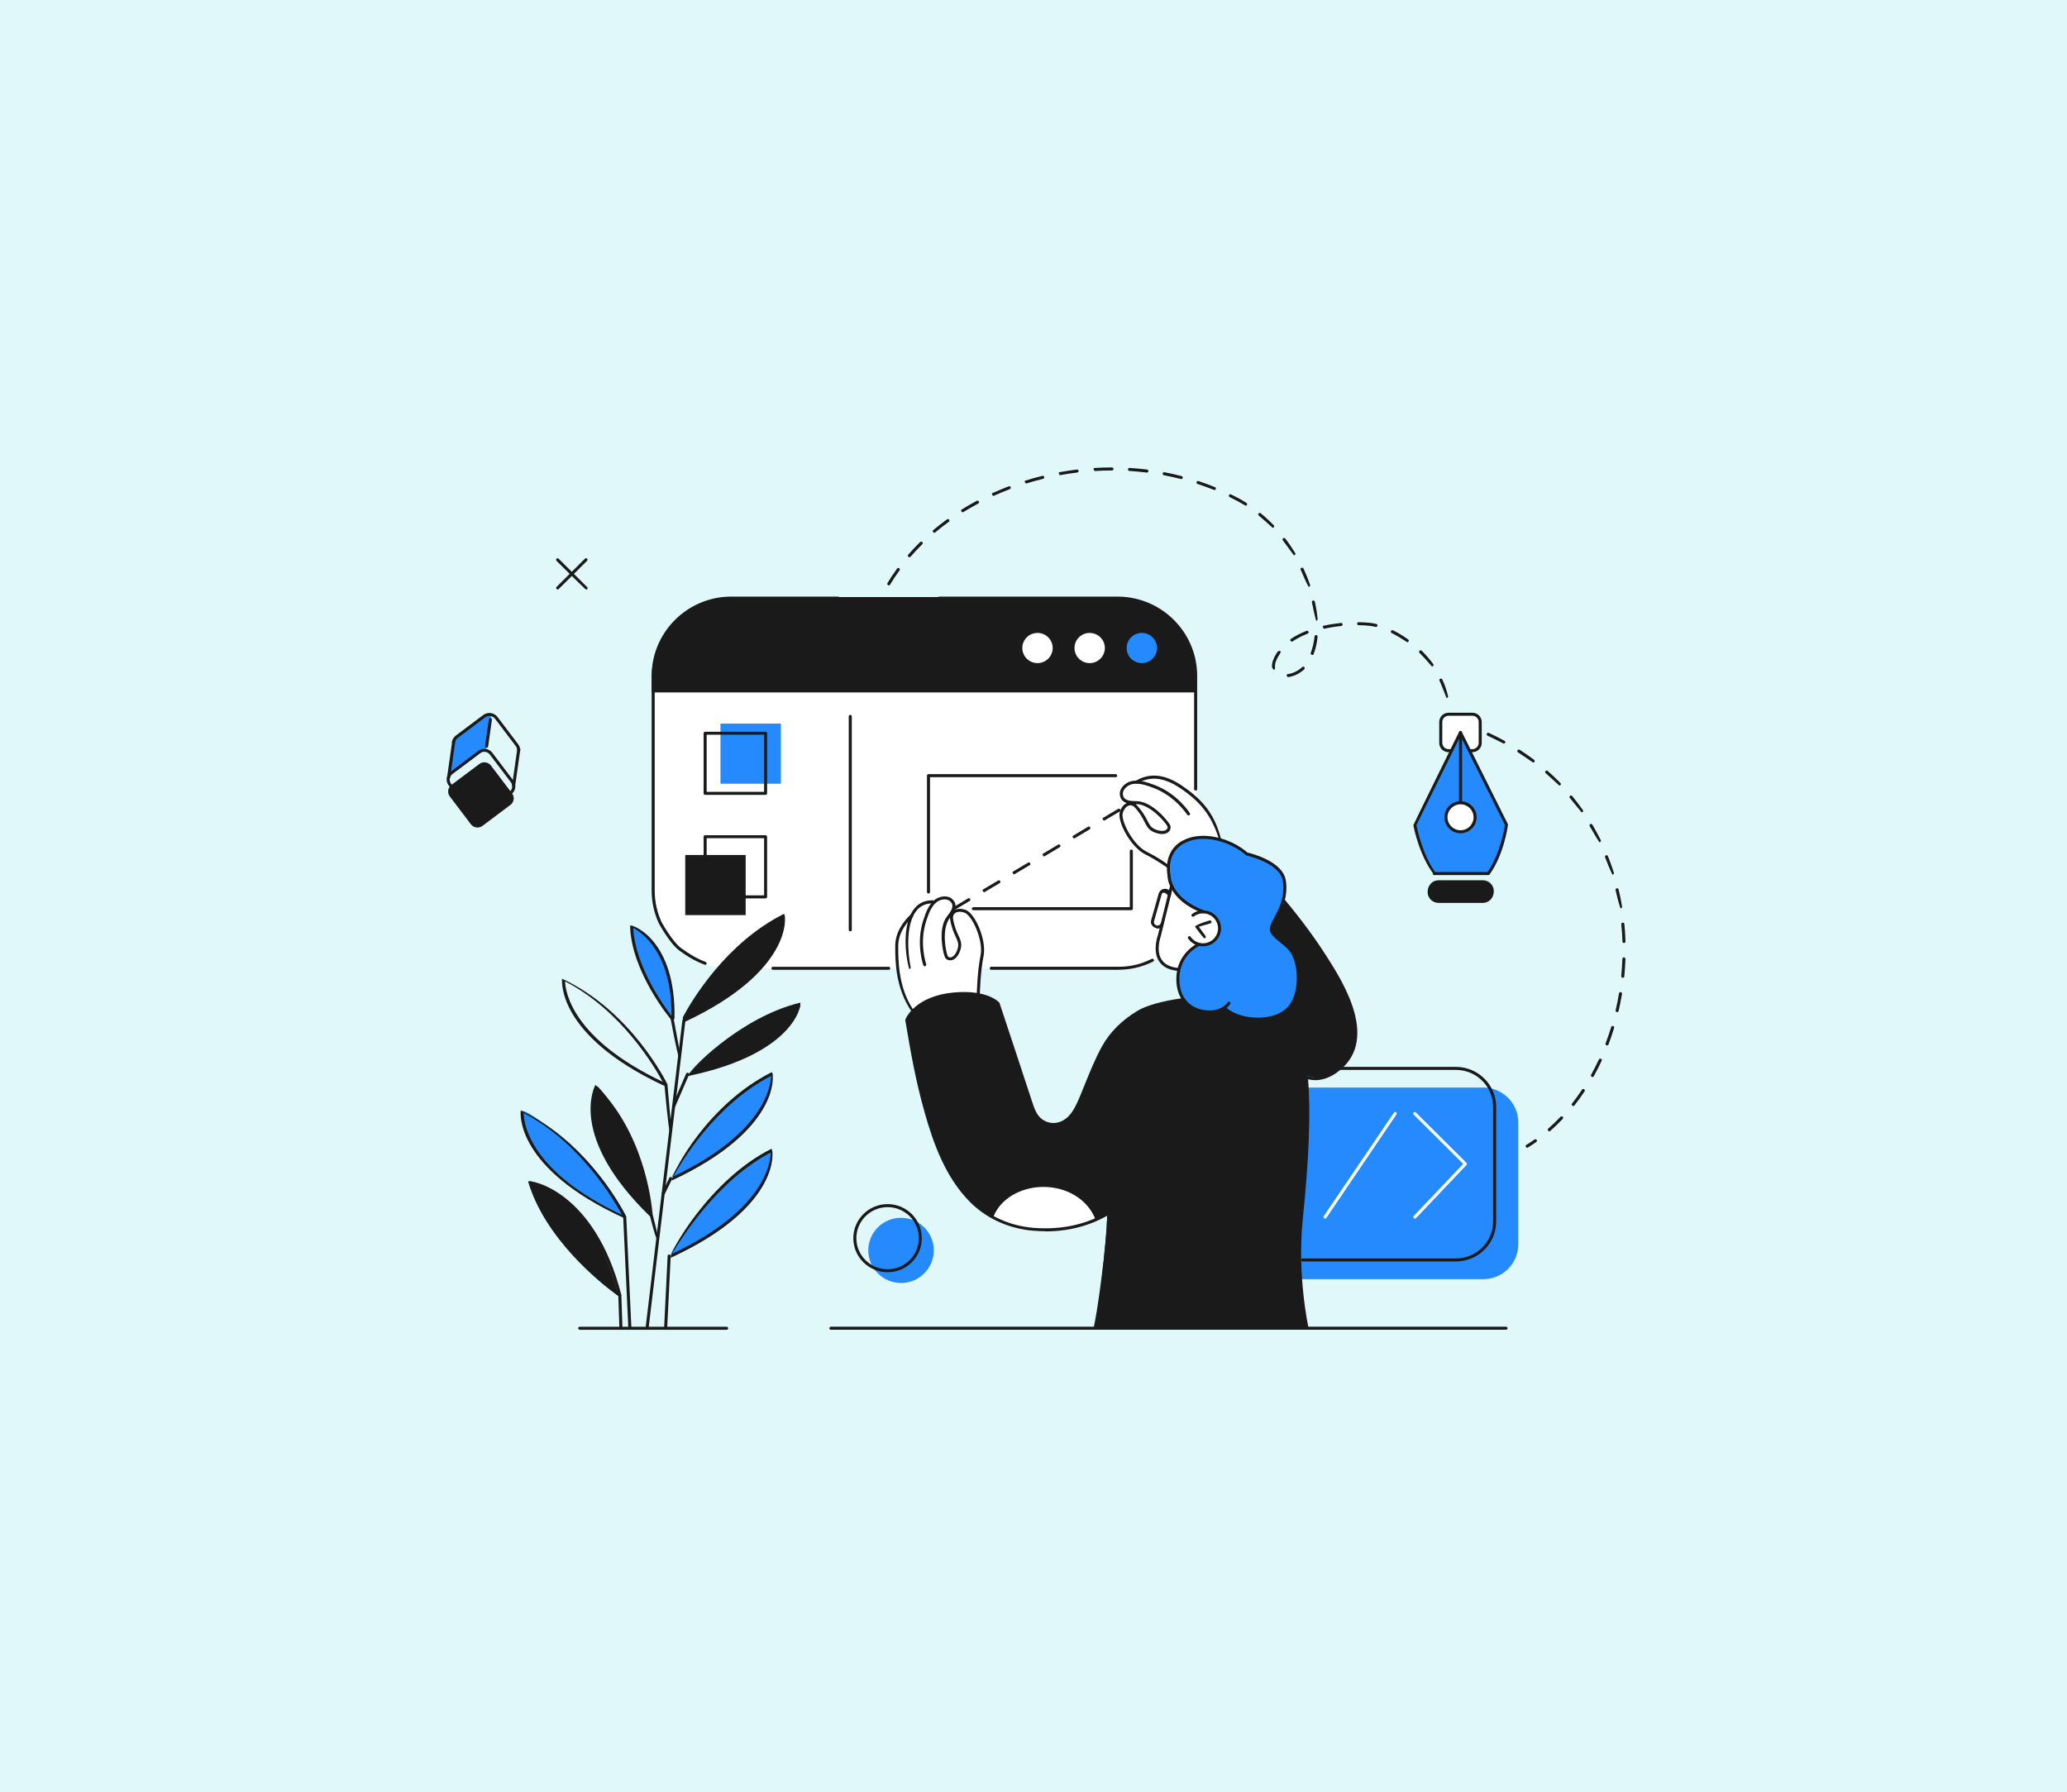 <svg width="398" height="345" viewBox="0 0 398 345" fill="none" xmlns="http://www.w3.org/2000/svg">
<rect width="398" height="345" fill="#E0F8FA"/>
<g clip-path="url(#clip0_268_13644)">
<path d="M285.65 152.922H276.789V161.735H285.65V152.922Z" fill="white"/>
<path d="M279.011 137.514H283.411C284.291 137.514 285.003 138.223 285.003 139.098V142.921C285.003 143.796 284.291 144.515 283.4 144.515H279.001C278.121 144.515 277.398 143.806 277.398 142.921V139.098C277.398 138.223 278.111 137.504 279.001 137.504L279.011 137.514Z" fill="white"/>
<path d="M228.366 152.151C228.366 152.151 234.619 156.089 234.839 162.891L228.649 163.829L229.633 159.443C229.633 159.443 229.864 153.859 228.355 152.141L228.366 152.151Z" fill="white"/>
<path d="M140.611 114.938H215.325C223.61 114.938 230.335 121.625 230.335 129.866V171.472C230.335 179.712 223.61 186.4 215.325 186.4H140.611C132.326 186.4 125.602 179.712 125.602 171.472V129.866C125.602 121.625 132.326 114.938 140.611 114.938Z" fill="white"/>
<path d="M247.953 209.371H285.597C289.316 209.371 292.343 212.371 292.343 216.08V239.55C292.343 243.248 289.316 246.259 285.597 246.259H247.953C244.234 246.259 241.207 243.259 241.207 239.55V216.08C241.207 212.382 244.224 209.371 247.953 209.371Z" fill="#268AFF"/>
<path d="M260.218 194.09C259.212 191.465 257.264 187.287 254.97 183.902C252.676 180.516 248.036 174.109 247.345 173.609L245.596 176.714L243.763 180.881L245.376 194.59L227.454 192.465C227.454 192.465 218.917 193.006 214.434 198.746C209.941 204.486 210.496 206.632 208.171 210.987C205.845 215.341 205.343 216.945 202.179 216.227C199.016 215.508 198.796 213.299 198.073 211.039C197.351 208.778 192.543 194.288 192.208 193.204C192.208 193.204 188.762 190.465 182.833 191.465C176.905 192.454 174.559 196.132 174.559 196.132C174.559 196.132 177.23 212.174 179.44 217.768C181.65 223.373 185.714 236.467 200.577 236.717C200.577 236.717 208.747 236.915 213.157 233.728C213.481 233.926 211.784 251.718 210.842 255.698H251.692C251.692 255.698 249.304 244.322 250.56 234.874C251.817 225.425 251.974 212.674 251.817 210.81C251.744 209.955 251.681 208.57 251.545 207.059C252.812 207.58 255.944 208.174 258.636 205.018C261.852 201.236 261.234 196.705 260.228 194.079L260.218 194.09Z" fill="#1A1A1A"/>
<path d="M188.239 191.264C188.239 191.264 188.868 185.285 188.952 184.816C189.035 184.347 189.454 181.587 188.596 179.587C187.737 177.586 187.559 175.722 185.987 175.503C184.416 175.284 183.819 175.368 183.411 175.93C182.992 176.493 183.243 178.003 183.673 178.889C184.102 179.774 185.694 182.774 184.113 183.889C182.531 185.004 182.018 184.087 181.84 182.66C181.662 181.233 181.463 178.555 182.091 177.493C182.719 176.43 183.715 175.409 183.683 174.493C183.652 173.586 182.814 172.669 181.662 172.836C180.509 173.003 179.797 173.597 179.797 173.597C179.797 173.597 176.163 173.597 175.346 176.784C175.346 176.784 173.062 178.555 172.716 181.462C172.36 184.368 172.947 187.618 173.272 188.868C173.586 190.119 174.947 193.556 175.723 194.442C175.723 194.442 178.498 192.192 180.708 191.806C182.929 191.421 188.25 191.244 188.25 191.244L188.239 191.264Z" fill="white"/>
<path d="M225.443 170.578C225.443 170.578 223.275 179.516 223.055 180.693C222.846 181.881 221.997 185.808 226.794 186.621C226.794 186.621 227.329 184.756 228.533 183.621C229.738 182.485 230.701 181.745 230.701 181.745C230.701 181.745 233.938 182.35 234.692 179.631C235.446 176.901 233.037 175.714 232.168 175.547C231.298 175.381 230.45 175.005 230.45 175.005C230.45 175.005 226.176 172.568 225.433 170.578H225.443Z" fill="white"/>
<path d="M225.582 170.578C225.582 170.578 224.168 166.87 225.582 164.422C226.996 161.963 229.562 161.192 231.657 161.224C233.762 161.255 237.659 162.203 240.047 164.411C240.047 164.411 245.148 165.588 246.593 167.953C248.039 170.318 247.211 173.006 246.928 173.829C246.635 174.651 244.886 177.975 244.792 178.725C244.792 178.725 244.467 179.391 246.038 180.683C247.609 181.975 249.495 183.642 249.83 186.413C250.165 189.184 250.092 193.944 245.504 195.705C240.927 197.455 236.454 194.83 235.92 194.205C235.511 194.163 230.777 196.142 228.211 192.996C225.655 189.85 226.943 186.017 227.53 185.152C228.116 184.288 229.541 182.433 230.515 181.912C230.515 181.912 233.448 182.642 234.37 180.36C235.291 178.079 234.192 176.339 233.186 175.787C232.191 175.235 231.269 175.402 231.269 175.402C231.269 175.402 226.556 173.704 225.55 170.589L225.582 170.578Z" fill="#268AFF"/>
<path d="M285.517 173.535H277.001C275.995 173.535 275.168 172.723 275.168 171.723C275.168 170.566 275.995 169.754 277.001 169.754H285.517C286.522 169.754 287.35 170.566 287.35 171.567C287.35 172.723 286.522 173.535 285.517 173.535Z" fill="#1A1A1A"/>
<path d="M281.21 141.01L272.422 158.803C272.422 158.803 273.637 165.408 276.172 168.158H286.573C286.573 168.158 289.799 162.72 290.082 158.897L281.22 141L281.21 141.01ZM281.21 160.105C279.66 160.105 278.403 158.855 278.403 157.314C278.403 155.772 279.66 154.522 281.21 154.522C282.76 154.522 284.017 155.772 284.017 157.314C284.017 158.855 282.76 160.105 281.21 160.105Z" fill="#268AFF"/>
<path d="M129.332 226.53C129.332 226.53 133.197 219.654 138.361 214.362C143.514 209.07 148.772 206.664 148.772 206.664C148.772 206.664 148.699 213.383 140.948 219.832C133.197 226.28 129.332 226.53 129.332 226.53Z" fill="#268AFF"/>
<path d="M129.584 196.077C129.584 196.077 129.553 189.951 128.264 186.409C126.987 182.867 124.012 179.159 121.613 178.18C121.613 178.18 121.645 181.753 123.551 186.409C125.457 191.066 129.574 196.243 129.574 196.243V196.087L129.584 196.077Z" fill="#268AFF"/>
<path d="M131.94 196.246C131.94 196.246 140.801 192.277 144.761 188.048C148.72 183.818 149.935 181.381 150.302 180.349C150.658 179.328 151.129 176.422 151.129 176.422C151.129 176.422 145.106 178.86 139.702 184.902C134.297 190.944 132.045 195.121 131.93 196.236L131.94 196.246Z" fill="#1A1A1A"/>
<path d="M132.569 206.839C132.569 206.839 142.038 204.777 146.804 201.631C151.57 198.485 154.041 194.37 154.115 193.484C154.115 193.484 147.432 194.693 141.608 199.099C135.785 203.516 132.559 206.829 132.559 206.829L132.569 206.839Z" fill="#1A1A1A"/>
<path d="M125.352 233.871C125.352 233.871 124.734 225.392 121.372 218.704C118.01 212.016 115.024 209.109 115.024 209.109C115.024 209.109 112.5 213.974 115.946 221.496C119.382 229.006 125.363 233.882 125.363 233.882L125.352 233.871Z" fill="#1A1A1A"/>
<path d="M129.163 241.82C129.163 241.82 138.548 237.497 142.937 232.809C147.315 228.122 149.012 223.423 148.698 221.496C148.698 221.496 141.785 224.673 136.956 230.663C132.138 236.653 129.048 240.737 129.163 241.82Z" fill="#268AFF"/>
<path d="M120.292 234.258C120.292 234.258 117.453 227.83 112.436 223.059C107.429 218.288 102.328 214.173 100.548 213.809C100.548 213.809 100.118 220.507 107.576 226.518C115.034 232.529 120.281 234.247 120.281 234.247L120.292 234.258Z" fill="#268AFF"/>
<path d="M119.079 249.177C119.079 249.177 112.145 243.718 108.322 238.937C104.509 234.155 101.953 227.363 101.953 227.363C101.953 227.363 109.254 229.249 113.349 235.77C117.445 242.281 119.079 249.365 119.079 249.365V249.177Z" fill="#1A1A1A"/>
<path d="M230.223 130.688C230.223 122.021 223.352 114.938 214.941 114.938H140.751C132.35 114.938 125.469 122.021 125.469 130.688V133.303H230.223V130.688Z" fill="#1A1A1A"/>
<path d="M203.019 124.753C203.019 126.586 201.521 128.076 199.677 128.076C197.834 128.076 196.336 126.586 196.336 124.753C196.336 122.919 197.834 121.43 199.677 121.43C201.521 121.43 203.019 122.919 203.019 124.753Z" fill="white"/>
<path d="M213.179 124.753C213.179 126.586 211.681 128.076 209.837 128.076C207.994 128.076 206.496 126.586 206.496 124.753C206.496 122.919 207.994 121.43 209.837 121.43C211.681 121.43 213.179 122.919 213.179 124.753Z" fill="white"/>
<path d="M223.327 124.753C223.327 126.586 221.829 128.076 219.986 128.076C218.142 128.076 216.645 126.586 216.645 124.753C216.645 122.919 218.142 121.43 219.986 121.43C221.829 121.43 223.327 122.919 223.327 124.753Z" fill="#268AFF"/>
<path d="M86.928 151.103L92.298 147.077C93.009 146.544 94.013 146.692 94.542 147.391L98.59 152.731C99.126 153.438 98.978 154.436 98.275 154.963L92.905 158.989C92.194 159.522 91.191 159.375 90.661 158.676L86.613 153.335C86.077 152.628 86.226 151.63 86.928 151.103Z" fill="#1A1A1A"/>
<path d="M93.594 144.335L94.579 137.574C94.579 137.574 93.772 137.48 93.301 137.824C92.882 138.137 88.944 141.095 88.074 141.752C87.917 141.866 87.791 142.012 87.687 142.179C87.54 142.418 87.362 142.793 87.289 143.293C87.163 144.2 86.43 149.304 86.43 149.304L92.61 144.47C92.61 144.47 92.997 144.189 93.594 144.345V144.335Z" fill="#268AFF"/>
<path d="M150.364 139.305H138.727V150.878H150.364V139.305Z" fill="#268AFF"/>
<path d="M143.578 164.598H131.941V176.171H143.578V164.598Z" fill="#1A1A1A"/>
<path d="M179.799 240.717C179.799 244.175 176.981 246.988 173.493 246.988C170.005 246.988 167.188 244.185 167.188 240.717C167.188 237.248 170.005 234.445 173.493 234.445C176.981 234.445 179.799 237.248 179.799 240.717Z" fill="#268AFF"/>
<path d="M190.878 234.215C190.878 234.215 194.826 236.538 201.174 236.736C207.521 236.945 211.009 234.799 211.009 234.799C211.009 234.799 208.852 228.309 201.247 228.309C193.643 228.309 191.045 233.601 190.867 234.215H190.878Z" fill="white"/>
<path d="M201.28 237.028C200.484 237.028 199.677 236.996 198.84 236.923L197.981 236.83C193.56 236.236 189.654 234.329 186.668 231.298C181.997 226.558 179.692 220.006 178.058 214.234C176.278 207.942 175.408 202.848 174.309 196.4C174.382 195.848 176.445 191.712 183.673 191.066C190.167 190.483 192.345 192.931 192.44 193.035C192.492 193.129 198.703 211.995 198.703 211.995C199.196 213.505 199.657 214.943 201.039 215.724C202.39 216.495 204.077 216.307 205.334 215.266C206.549 214.255 207.229 212.776 207.879 211.224C208.193 210.453 208.507 209.682 208.822 208.911C209.827 206.421 210.864 203.848 212.173 201.463C213.65 198.765 216.017 196.39 219.024 194.598C221.506 193.108 226.031 192.379 227.853 192.139C228.032 192.118 228.157 192.233 228.189 192.389C228.21 192.546 228.094 192.691 227.937 192.712C226.544 192.9 221.789 193.619 219.327 195.098C216.415 196.848 214.111 199.14 212.687 201.744C211.398 204.098 210.361 206.651 209.366 209.13C209.052 209.901 208.738 210.682 208.424 211.453C207.774 213.016 207.03 214.63 205.711 215.724C204.255 216.933 202.317 217.13 200.746 216.245C199.164 215.349 198.64 213.745 198.138 212.182L195.98 205.619L191.947 193.389C191.654 193.098 189.444 191.15 183.715 191.66C177.346 192.233 175.167 195.65 174.853 196.212C175.964 202.755 176.833 207.838 178.603 214.099C180.216 219.808 182.489 226.266 187.077 230.913C189.968 233.85 193.759 235.705 198.043 236.277L198.892 236.371C222.323 238.319 227.885 211.515 227.937 211.245C227.969 211.088 228.126 210.984 228.283 211.015C228.44 211.047 228.545 211.203 228.513 211.359C228.461 211.63 223.161 237.059 201.28 237.059V237.028Z" fill="#1A1A1A"/>
<path d="M255.118 234.611C254.825 234.476 254.783 234.288 254.877 234.153L268.399 214.204C268.494 214.068 268.672 214.037 268.808 214.12C268.944 214.214 268.975 214.391 268.892 214.526L255.369 234.486C255.306 234.569 255.223 234.611 255.128 234.611H255.118Z" fill="white"/>
<path d="M272.399 234.611C272.084 234.423 272.074 234.236 272.189 234.121L281.742 224.068L272.2 214.578C272.084 214.464 272.084 214.276 272.2 214.172C272.315 214.057 272.503 214.057 272.619 214.172L282.37 223.87C282.485 223.985 282.485 224.162 282.37 224.277L272.619 234.538C272.556 234.6 272.482 234.631 272.409 234.631L272.399 234.611Z" fill="white"/>
<path d="M139.91 256.001H111.629C111.472 256.001 111.336 255.876 111.336 255.71C111.336 255.543 111.462 255.418 111.629 255.418H139.92C140.078 255.418 140.214 255.553 140.214 255.71C140.214 255.866 140.088 256.001 139.92 256.001H139.91Z" fill="#1A1A1A"/>
<path d="M120.291 234.549C99.07 224.882 100.212 214.225 100.264 213.777C113.577 219.976 120.49 233.987 120.553 234.133C120.479 234.497 120.385 234.549 120.291 234.549ZM100.83 214.288C100.861 216.361 102.045 225.559 119.757 233.883C118.405 231.351 111.901 220.007 100.83 214.288Z" fill="#1A1A1A"/>
<path d="M129.162 242.112C128.67 241.497 136.536 227.142 148.55 221.152C149.032 221.819 150.111 232.434 129.278 242.081C129.236 242.102 129.194 242.112 129.152 242.112H129.162ZM148.404 221.882C138.087 227.236 130.933 238.758 129.403 241.383C147.147 233.049 148.362 223.944 148.404 221.882Z" fill="#1A1A1A"/>
<path d="M119.35 249.654C119.182 249.602 118.606 249.185 118.606 249.185C115.453 246.862 104.916 238.424 101.68 227.445C102.13 227.09 114.479 229.143 119.633 249.29C119.465 249.633 119.402 249.654 119.35 249.654ZM102.381 227.757C105.775 238.466 116.469 246.883 118.858 248.654C114.28 231.82 104.623 228.351 102.381 227.757Z" fill="#1A1A1A"/>
<path d="M125.151 234.166C109.388 218.852 114.426 209.247 114.656 208.852C123.916 217.883 125.434 231.155 125.654 233.728C125.267 234.155 125.214 234.176 125.162 234.176L125.151 234.166ZM115.002 209.508C114.269 211.404 111.88 220.29 125.026 233.343C124.701 230.051 122.983 218.029 115.002 209.508Z" fill="#1A1A1A"/>
<path d="M128.241 209.152C128.126 209.131 127.497 208.85 127.497 208.85C107.25 199.266 108.183 188.859 108.235 188.422C121.485 194.589 128.23 208.163 128.513 208.746C128.409 209.132 128.325 209.163 128.251 209.163L128.241 209.152ZM108.801 188.922C108.874 190.995 110.225 199.985 127.592 208.256C126.01 205.319 119.662 194.526 108.801 188.922Z" fill="#1A1A1A"/>
<path d="M129.446 196.526C129.142 196.328 121.464 186.942 121.328 178.181C122.061 178.025 130.168 181.15 129.875 196.078C129.613 196.484 129.53 196.526 129.446 196.526ZM121.925 178.64C122.271 185.953 127.791 193.62 129.299 195.578C129.383 183.369 123.538 179.483 121.925 178.64Z" fill="#1A1A1A"/>
<path d="M131.686 196.767C131.393 196.434 131.487 195.819 131.487 195.819C133.268 192.485 139.835 181.474 150.98 175.922C151.451 176.589 152.404 187.12 131.812 196.746C131.77 196.767 131.728 196.777 131.686 196.777V196.767ZM132.063 195.954C149.419 187.714 150.76 178.724 150.833 176.651C140.139 182.172 133.802 192.735 132.063 195.954Z" fill="#1A1A1A"/>
<path d="M129.332 227.246C129.625 225.298 136.444 212.474 148.636 206.391C149.108 207.057 150.061 217.589 129.458 227.215C129.416 227.236 129.374 227.246 129.332 227.246ZM148.479 207.13C137.659 212.714 131.217 223.652 129.688 226.465C147.065 218.193 148.406 209.203 148.479 207.13Z" fill="#1A1A1A"/>
<path d="M132.503 207.174C132.199 206.445 142.432 195.809 154.09 193.027C154.384 193.746 152.655 202.903 132.723 207.101C132.607 207.153 132.555 207.164 132.503 207.164V207.174ZM153.745 193.715C143.909 196.246 135.174 204.341 133.026 206.445C149.649 202.83 153.116 195.59 153.745 193.715Z" fill="#1A1A1A"/>
<path d="M124.597 256.001C124.397 255.98 124.282 255.834 124.303 255.678L131.394 196.434C131.415 196.278 131.551 196.174 131.719 196.184C131.876 196.205 131.991 196.351 131.97 196.507L124.879 255.751C124.858 255.896 124.733 256.011 124.586 256.011L124.597 256.001Z" fill="#1A1A1A"/>
<path d="M121.284 256.001C121.127 256.001 121.002 255.876 120.991 255.72L119.996 234.271C119.996 234.115 120.111 233.969 120.279 233.969C120.446 233.969 120.572 234.094 120.583 234.25L121.578 255.699C121.578 255.856 121.463 256.001 121.295 256.001H121.284Z" fill="#1A1A1A"/>
<path d="M119.557 255.978C119.4 255.978 119.275 255.853 119.264 255.697L119.055 249.384C119.055 249.228 119.18 249.092 119.337 249.082C119.484 249.082 119.631 249.207 119.641 249.363L119.851 255.676C119.851 255.832 119.725 255.968 119.568 255.978H119.557Z" fill="#1A1A1A"/>
<path d="M128.169 255.98C127.991 255.98 127.865 255.834 127.876 255.678L128.556 241.781C128.556 241.625 128.693 241.531 128.86 241.5C129.017 241.5 129.143 241.646 129.143 241.802L128.462 255.699C128.462 255.855 128.326 255.98 128.169 255.98Z" fill="#1A1A1A"/>
<path d="M126.449 238.447C126.166 238.228 124.983 233.457 124.983 233.457C124.941 233.301 125.035 233.145 125.192 233.103C125.349 233.061 125.506 233.166 125.548 233.311L126.732 238.082C126.774 238.239 126.679 238.395 126.522 238.437C126.501 238.437 126.47 238.437 126.449 238.437V238.447Z" fill="#1A1A1A"/>
<path d="M127.696 230.113C127.424 230.009 127.361 229.842 127.435 229.696L128.88 226.748C128.953 226.602 129.121 226.54 129.268 226.613C129.414 226.686 129.477 226.852 129.404 226.998L127.958 229.946C127.906 230.05 127.801 230.113 127.696 230.113Z" fill="#1A1A1A"/>
<path d="M129.014 218.051C128.721 217.79 127.946 208.883 127.946 208.883C127.935 208.727 128.051 208.581 128.208 208.571C128.354 208.54 128.512 208.675 128.522 208.831L129.297 217.728C129.308 217.884 129.192 218.03 129.035 218.04H129.014V218.051Z" fill="#1A1A1A"/>
<path d="M130.743 203.54C130.461 203.3 129.162 196.3 129.162 196.3C129.13 196.144 129.235 195.987 129.392 195.966C129.56 195.935 129.706 196.039 129.727 196.196L131.026 203.196C131.058 203.352 130.953 203.509 130.796 203.529C130.775 203.529 130.764 203.529 130.743 203.529V203.54Z" fill="#1A1A1A"/>
<path d="M129.708 213.287C129.446 213.204 129.372 213.027 129.435 212.881L132.117 206.683C132.179 206.537 132.358 206.464 132.504 206.526C132.651 206.589 132.724 206.766 132.661 206.912L129.98 213.11C129.928 213.225 129.823 213.287 129.708 213.287Z" fill="#1A1A1A"/>
<path d="M276.173 168.463C273.219 164.65 272.183 159.097 272.141 158.868C272.162 158.691 280.95 140.888 280.95 140.888C281.023 140.742 281.201 140.69 281.337 140.753C281.484 140.825 281.536 140.992 281.473 141.138L272.727 158.847C272.874 159.597 273.953 164.671 276.404 167.994C276.498 168.119 276.467 168.306 276.341 168.4C276.288 168.442 276.226 168.452 276.163 168.452L276.173 168.463Z" fill="#1A1A1A"/>
<path d="M286.647 168.35C286.343 168.204 286.312 168.017 286.406 167.892C288.794 164.558 289.663 159.579 289.789 158.86L280.949 141.15C280.875 141.005 280.938 140.827 281.085 140.765C281.232 140.692 281.41 140.755 281.472 140.9L290.355 158.693C290.355 159.099 289.527 164.548 286.888 168.246C286.835 168.329 286.741 168.371 286.647 168.371V168.35Z" fill="#1A1A1A"/>
<path d="M286.573 168.462H276.172C276.015 168.462 275.879 168.337 275.879 168.171C275.879 168.004 276.005 167.879 276.172 167.879H286.573C286.73 167.879 286.866 168.004 286.866 168.171C286.866 168.337 286.73 168.462 286.573 168.462Z" fill="#1A1A1A"/>
<path d="M285.518 173.826H277.003C275.829 173.826 274.887 172.878 274.887 171.721C274.887 170.409 275.84 169.461 277.003 169.461H285.518C286.691 169.461 287.634 170.409 287.634 171.565C287.634 172.878 286.681 173.826 285.518 173.826ZM277.003 170.034C276.154 170.034 275.463 170.721 275.463 171.565C275.463 172.555 276.154 173.242 277.003 173.242H285.518C286.367 173.242 287.058 172.555 287.058 171.711C287.058 170.721 286.367 170.034 285.518 170.034H277.003Z" fill="#1A1A1A"/>
<path d="M281.223 160.409C279.515 160.409 278.133 159.024 278.133 157.326C278.133 155.628 279.515 154.242 281.223 154.242C282.93 154.242 284.323 155.628 284.323 157.326C284.323 159.024 282.93 160.409 281.223 160.409ZM281.223 154.836C279.84 154.836 278.709 155.961 278.709 157.336C278.709 158.711 279.83 159.836 281.223 159.836C282.616 159.836 283.737 158.711 283.737 157.336C283.737 155.961 282.605 154.836 281.223 154.836Z" fill="#1A1A1A"/>
<path d="M281.223 154.619C281.066 154.619 280.93 154.484 280.93 154.328V141.389C280.93 141.233 281.055 141.098 281.223 141.098C281.391 141.098 281.516 141.223 281.516 141.389V154.328C281.516 154.484 281.38 154.619 281.223 154.619Z" fill="#1A1A1A"/>
<path d="M283.514 144.805H283.053C282.896 144.805 282.76 144.67 282.76 144.513C282.76 144.357 282.886 144.222 283.053 144.222H283.514C284.174 144.222 284.719 143.68 284.719 143.024V138.992C284.719 138.336 284.174 137.794 283.514 137.794H278.916C278.256 137.794 277.712 138.336 277.712 138.992V143.024C277.712 143.68 278.256 144.222 278.916 144.222H279.492C279.649 144.222 279.785 144.347 279.785 144.513C279.785 144.68 279.649 144.805 279.492 144.805H278.916C277.932 144.805 277.125 144.003 277.125 143.024V138.992C277.125 138.013 277.932 137.211 278.916 137.211H283.514C284.499 137.211 285.305 138.013 285.305 138.992V143.024C285.305 144.003 284.499 144.805 283.514 144.805Z" fill="#1A1A1A"/>
<path d="M231.644 182.182C231.236 182.182 230.827 182.109 230.419 181.963C229.748 181.713 229.183 181.276 228.774 180.682C228.68 180.546 228.722 180.369 228.847 180.276C228.973 180.182 229.162 180.213 229.256 180.348C229.591 180.838 230.062 181.203 230.618 181.411C232.105 181.974 233.781 181.224 234.346 179.734C234.619 179.015 234.598 178.234 234.273 177.536C233.959 176.838 233.383 176.296 232.66 176.025C231.728 175.671 230.68 175.817 229.874 176.432C229.748 176.525 229.56 176.504 229.465 176.379C229.371 176.254 229.392 176.067 229.518 175.973C230.481 175.244 231.728 175.056 232.859 175.484C234.65 176.161 235.561 178.161 234.891 179.942C234.367 181.328 233.037 182.182 231.634 182.182H231.644Z" fill="#1A1A1A"/>
<path d="M231.886 180.64C231.645 180.525 230.105 178.41 230.105 178.41C230.263 177.963 232.902 177.202 232.902 177.202C233.059 177.16 233.216 177.244 233.269 177.4C233.311 177.556 233.227 177.713 233.07 177.765L230.828 178.41L232.127 180.192C232.221 180.317 232.19 180.504 232.064 180.598C232.012 180.64 231.949 180.65 231.897 180.65L231.886 180.64Z" fill="#1A1A1A"/>
<path d="M226.805 186.91C225.066 186.754 223.851 186.119 223.16 185.025C221.871 182.994 222.919 180.139 222.961 180.025L225.307 170.503C225.349 170.347 225.496 170.243 225.663 170.295C225.82 170.336 225.914 170.493 225.873 170.649L223.516 180.202C223.495 180.264 222.521 182.941 223.652 184.723C224.239 185.65 225.307 186.192 226.836 186.337C226.993 186.348 227.119 186.494 227.098 186.65C227.088 186.806 226.962 186.91 226.805 186.91Z" fill="#1A1A1A"/>
<path d="M222.867 178.763C221.851 178.524 221.463 177.836 221.652 177.169L223.107 172.023C223.296 171.356 223.998 170.961 224.668 171.148C225.003 171.242 225.234 171.409 225.37 171.638C225.496 171.867 225.517 172.148 225.422 172.482C225.38 172.638 225.223 172.721 225.056 172.68C224.899 172.638 224.815 172.471 224.857 172.325C224.144 171.607 223.778 171.825 223.673 172.179L222.217 177.326C222.112 177.68 222.322 178.055 222.688 178.159C222.867 178.211 223.045 178.18 223.202 178.097C223.359 178.013 223.474 177.867 223.516 177.69C223.558 177.534 223.725 177.44 223.872 177.492C224.029 177.534 224.123 177.701 224.071 177.846C223.977 178.169 223.767 178.44 223.474 178.607C223.275 178.711 223.066 178.774 222.856 178.774L222.867 178.763Z" fill="#1A1A1A"/>
<path d="M210.831 255.999C210.58 255.936 210.507 255.77 210.559 255.613C211.093 254.03 213.177 239.477 213.177 233.549C213.177 233.393 213.303 233.258 213.471 233.258C213.638 233.258 213.764 233.383 213.764 233.549C213.764 239.196 211.732 253.967 211.114 255.801C211.072 255.926 210.957 255.999 210.842 255.999H210.831Z" fill="#1A1A1A"/>
<path d="M253.232 207.943C252.709 207.943 252.206 207.87 251.724 207.724C251.567 207.672 251.483 207.515 251.535 207.359C251.588 207.203 251.755 207.12 251.902 207.172C253.389 207.64 255.254 207.245 256.888 206.12C264.22 201.078 259.716 191.9 254.982 184.462C252.698 180.889 250.048 177.295 246.864 173.493C246.759 173.367 246.78 173.19 246.906 173.086C247.032 172.982 247.21 173.003 247.314 173.128C250.509 176.951 253.18 180.566 255.474 184.16C258.606 189.077 265.959 200.598 257.223 206.609C255.935 207.495 254.542 207.953 253.243 207.953L253.232 207.943Z" fill="#1A1A1A"/>
<path d="M251.683 256C251.379 255.677 249.159 245.614 250.279 234.697C252.626 211.841 251.662 199.59 247.137 194.975C247.022 194.861 247.022 194.673 247.137 194.559C247.252 194.444 247.441 194.454 247.546 194.559C252.259 199.371 253.244 211.393 250.845 234.749C249.735 245.572 251.934 255.531 251.955 255.635C251.987 255.792 251.893 255.948 251.735 255.979C251.714 255.979 251.694 255.979 251.673 255.979L251.683 256Z" fill="#1A1A1A"/>
<path d="M289.988 255.997H159.981C159.824 255.997 159.688 255.872 159.688 255.706C159.688 255.539 159.824 255.414 159.981 255.414H289.988C290.145 255.414 290.282 255.55 290.282 255.706C290.282 255.862 290.145 255.997 289.988 255.997Z" fill="#1A1A1A"/>
<path d="M232.893 195.121C232.495 195.121 232.065 195.09 231.605 195.006C229.059 194.579 226.388 192.569 226.504 188.204C226.629 183.505 230.526 181.651 230.568 181.63C230.714 181.557 230.892 181.63 230.955 181.766C231.029 181.912 230.955 182.089 230.819 182.151C230.672 182.224 227.216 183.881 227.09 188.214C226.954 193.246 230.578 194.235 231.699 194.423C235.082 194.985 236.349 193.037 236.402 192.964C236.486 192.829 236.664 192.787 236.8 192.871C236.936 192.954 236.978 193.131 236.894 193.267C236.842 193.35 235.721 195.11 232.882 195.11L232.893 195.121Z" fill="#1A1A1A"/>
<path d="M242.235 196.483C239.554 196.483 236.977 195.629 235.626 194.295C235.51 194.181 235.51 193.993 235.626 193.889C235.741 193.774 235.929 193.774 236.034 193.889C237.323 195.16 239.847 195.972 242.424 195.91C244.738 195.879 246.708 195.17 247.839 193.983C249.138 192.628 249.808 190.337 249.682 187.691C249.609 186.159 249.274 184.815 248.698 183.711C248.216 182.795 247.441 182.18 246.624 181.534C246.142 181.149 245.65 180.753 245.199 180.284C244.875 179.94 244.529 179.513 244.508 178.971C244.466 178.305 244.864 177.575 245.178 176.992C245.356 176.659 245.587 176.211 245.587 176.211C245.88 175.638 246.184 175.054 246.414 174.45C247.074 172.721 247.273 171.065 246.99 169.523C246.372 166.106 240.056 164.71 239.994 164.689C236.851 161.96 231.562 160.397 227.938 162.387C224.46 164.293 225.34 168.314 225.382 168.481C225.382 168.721 225.403 172.836 231.834 175.263C231.981 175.315 232.064 175.492 232.002 175.638C231.939 175.784 231.771 175.867 231.624 175.805C224.785 173.221 224.795 168.731 224.806 168.533C224.806 168.533 223.8 163.981 227.655 161.866C231.488 159.772 237.019 161.366 240.193 164.127C240.968 164.304 246.907 165.783 247.566 169.408C247.86 171.054 247.661 172.815 246.959 174.638C246.718 175.273 246.404 175.877 246.1 176.461L245.87 176.909C245.409 177.773 245.053 178.419 245.084 178.919C245.105 179.273 245.367 179.596 245.618 179.867C246.037 180.305 246.519 180.69 246.98 181.065C247.807 181.722 248.656 182.409 249.2 183.43C249.829 184.607 250.185 186.034 250.258 187.649C250.332 189.295 250.175 192.347 248.258 194.368C247.022 195.67 244.895 196.441 242.424 196.472C242.361 196.472 242.298 196.472 242.225 196.472L242.235 196.483Z" fill="#1A1A1A"/>
<path d="M294.008 220.985C293.673 220.714 293.715 220.537 293.851 220.443C294.396 220.11 294.94 219.745 295.475 219.37C295.611 219.276 295.789 219.308 295.883 219.433C295.977 219.568 295.946 219.745 295.82 219.839C295.276 220.224 294.72 220.589 294.165 220.933C294.113 220.964 294.06 220.974 294.008 220.974V220.985ZM298.282 217.818C297.957 217.599 297.967 217.412 298.083 217.308C298.91 216.578 299.717 215.807 300.481 214.995C300.586 214.88 300.775 214.87 300.89 214.985C301.005 215.099 301.015 215.276 300.9 215.401C300.125 216.224 299.298 217.016 298.46 217.756C298.407 217.808 298.334 217.828 298.271 217.828L298.282 217.818ZM302.901 212.943C302.597 212.786 302.576 212.599 302.67 212.474C303.351 211.609 304.011 210.703 304.619 209.776C304.702 209.64 304.891 209.599 305.027 209.693C305.163 209.776 305.195 209.963 305.111 210.099C304.482 211.047 303.823 211.963 303.131 212.839C303.068 212.911 302.985 212.953 302.901 212.953V212.943ZM306.609 207.359C306.326 207.244 306.274 207.067 306.357 206.932C306.892 205.974 307.394 204.973 307.866 203.963C307.929 203.817 308.107 203.755 308.253 203.817C308.4 203.88 308.463 204.057 308.4 204.203C307.929 205.223 307.415 206.234 306.871 207.213C306.818 207.307 306.713 207.369 306.609 207.369V207.359ZM309.426 201.275C309.175 201.202 309.091 201.036 309.154 200.879C309.552 199.838 309.908 198.775 310.233 197.723C310.285 197.567 310.432 197.473 310.599 197.525C310.757 197.567 310.84 197.733 310.798 197.89C310.474 198.952 310.107 200.025 309.709 201.077C309.667 201.192 309.552 201.265 309.437 201.265L309.426 201.275ZM311.375 194.858C311.155 194.817 311.05 194.66 311.092 194.504C311.343 193.431 311.563 192.337 311.741 191.233C311.773 191.077 311.909 190.973 312.076 190.993C312.233 191.025 312.338 191.171 312.317 191.327C312.129 192.441 311.909 193.546 311.657 194.629C311.626 194.764 311.5 194.858 311.375 194.858ZM312.464 188.243C312.275 188.222 312.16 188.087 312.171 187.92C312.275 186.806 312.349 185.691 312.391 184.597C312.391 184.43 312.527 184.295 312.694 184.316C312.851 184.316 312.977 184.451 312.977 184.618C312.935 185.722 312.862 186.858 312.757 187.983C312.747 188.129 312.621 188.243 312.464 188.243ZM312.694 181.545C312.537 181.545 312.412 181.42 312.401 181.264C312.37 180.139 312.296 179.024 312.181 177.941C312.16 177.784 312.286 177.638 312.443 177.618C312.642 177.597 312.747 177.722 312.768 177.878C312.872 178.972 312.956 180.107 312.988 181.243C312.988 181.399 312.862 181.534 312.705 181.545H312.694ZM312.034 174.878C311.563 173.534 311.333 172.44 311.081 171.367C311.039 171.211 311.134 171.055 311.301 171.013C311.458 170.982 311.615 171.076 311.657 171.232C311.919 172.315 312.15 173.419 312.328 174.534C312.349 174.69 312.244 174.847 312.087 174.867C312.076 174.867 312.055 174.867 312.034 174.867V174.878ZM310.463 168.367C309.845 167.107 309.468 166.054 309.06 165.033C308.997 164.888 309.07 164.711 309.227 164.658C309.384 164.606 309.552 164.669 309.604 164.825C310.023 165.856 310.4 166.929 310.746 168.002C310.799 168.159 310.715 168.315 310.558 168.367C310.526 168.367 310.495 168.377 310.474 168.377L310.463 168.367ZM307.96 162.148C307.206 160.992 306.672 160.012 306.106 159.054C306.022 158.918 306.075 158.741 306.211 158.658C306.347 158.575 306.525 158.616 306.609 158.762C307.185 159.731 307.719 160.731 308.222 161.731C308.295 161.877 308.232 162.054 308.086 162.117C308.044 162.137 308.002 162.148 307.96 162.148ZM304.535 156.387C303.665 155.366 302.985 154.481 302.272 153.616C302.168 153.491 302.189 153.304 302.314 153.21C302.44 153.116 302.629 153.126 302.723 153.251C303.446 154.127 304.137 155.033 304.776 155.939C304.87 156.075 304.839 156.252 304.702 156.345C304.65 156.377 304.587 156.397 304.535 156.397V156.387ZM300.251 151.23C299.277 150.355 298.46 149.585 297.622 148.845C297.496 148.741 297.486 148.553 297.601 148.439C297.706 148.314 297.894 148.303 298.009 148.418C298.858 149.168 299.685 149.949 300.46 150.741C300.576 150.855 300.565 151.043 300.46 151.147C300.408 151.199 300.335 151.23 300.261 151.23H300.251ZM295.202 146.803C294.144 146.084 293.223 145.449 292.29 144.834C292.154 144.751 292.112 144.563 292.207 144.428C292.29 144.293 292.479 144.251 292.615 144.345C293.568 144.959 294.5 145.605 295.391 146.272C295.516 146.366 295.548 146.553 295.443 146.678C295.38 146.751 295.296 146.793 295.213 146.793L295.202 146.803ZM289.557 143.167C288.457 142.605 287.451 142.105 286.425 141.626C286.278 141.563 286.215 141.386 286.289 141.24C286.351 141.094 286.529 141.032 286.676 141.094C287.713 141.574 288.729 142.084 289.693 142.615C289.829 142.699 289.892 142.865 289.808 143.011C289.756 143.105 289.651 143.157 289.546 143.157L289.557 143.167Z" fill="#1A1A1A"/>
<path d="M278.529 134.376C278.006 133.095 277.65 132.053 277.178 131.043C277.115 130.897 277.178 130.72 277.325 130.657C277.471 130.585 277.639 130.657 277.712 130.803C278.194 131.845 278.571 132.928 278.823 134.022C278.854 134.179 278.76 134.335 278.603 134.366C278.582 134.366 278.561 134.366 278.54 134.366L278.529 134.376ZM247.944 130.366C247.63 129.949 247.745 129.803 247.913 129.782C248.918 129.657 249.945 129.168 250.73 128.428C250.846 128.314 251.034 128.324 251.139 128.428C251.254 128.543 251.244 128.73 251.139 128.845C250.27 129.668 249.117 130.22 247.997 130.355H247.965L247.944 130.366ZM245.252 128.949C244.938 128.574 244.917 128.418 244.917 128.251C244.917 127.501 245.231 126.647 245.849 125.688C246.143 125.261 246.321 125.24 246.457 125.324C246.593 125.418 246.614 125.595 246.52 125.73C245.776 126.866 245.493 127.616 245.493 128.251C245.556 128.762 245.462 128.918 245.294 128.949C245.273 128.949 245.263 128.949 245.242 128.949H245.252ZM275.733 128.324C274.863 127.334 274.141 126.491 273.334 125.699C273.219 125.584 273.219 125.407 273.334 125.282C273.449 125.168 273.638 125.168 273.753 125.282C274.581 126.095 275.324 126.959 275.974 127.855C276.068 127.991 276.036 128.168 275.9 128.262C275.848 128.293 275.785 128.314 275.733 128.314V128.324ZM252.658 126.095C252.406 126.022 252.323 125.855 252.385 125.699C252.752 124.73 253.003 123.657 253.119 122.522C253.129 122.365 253.307 122.23 253.443 122.261C253.6 122.282 253.726 122.417 253.705 122.584C253.579 123.772 253.328 124.897 252.941 125.918C252.899 126.032 252.783 126.105 252.668 126.105L252.658 126.095ZM270.967 123.636C269.878 122.928 268.924 122.344 267.961 121.865C267.814 121.792 267.762 121.615 267.835 121.48C267.908 121.334 268.086 121.271 268.223 121.344C269.218 121.834 270.202 122.428 271.145 123.105C271.271 123.199 271.302 123.376 271.208 123.511C271.155 123.595 271.061 123.636 270.967 123.636ZM248.698 123.553C248.363 123.292 248.395 123.115 248.531 123.022C249.411 122.428 250.427 121.897 251.568 121.449C251.726 121.386 251.893 121.459 251.945 121.615C252.008 121.761 251.935 121.938 251.778 121.99C250.678 122.417 249.694 122.928 248.856 123.501C248.803 123.532 248.751 123.553 248.688 123.553H248.698ZM254.91 121.042C254.585 120.657 254.69 120.501 254.847 120.469C255.926 120.23 257.057 120.053 258.209 119.928C258.345 119.896 258.513 120.032 258.523 120.188C258.544 120.344 258.419 120.49 258.262 120.511C257.13 120.626 256.02 120.803 254.973 121.042C254.952 121.042 254.931 121.042 254.91 121.042ZM264.944 120.699C264.494 120.594 264.138 120.532 263.802 120.49C263.132 120.407 262.388 120.365 261.592 120.355C261.435 120.355 261.299 120.219 261.31 120.063C261.31 119.907 261.446 119.782 261.603 119.782C262.42 119.792 263.184 119.844 263.876 119.917C264.221 119.959 264.609 120.032 265.017 120.126C265.175 120.167 265.269 120.324 265.227 120.48C265.196 120.615 265.07 120.699 264.944 120.699ZM253.422 119.49C253.045 118.188 252.867 117.084 252.605 115.959C252.574 115.802 252.668 115.646 252.825 115.615C252.993 115.584 253.14 115.677 253.171 115.834C253.433 116.99 253.611 118.115 253.705 119.178C253.716 119.334 253.6 119.48 253.443 119.49H253.422ZM251.966 112.969C251.39 111.906 251.055 111.042 250.678 110.198L250.448 109.687C250.374 109.542 250.448 109.364 250.594 109.302C250.741 109.239 250.919 109.302 250.982 109.448L251.212 109.958C251.589 110.813 251.945 111.698 252.249 112.583C252.302 112.74 252.218 112.896 252.071 112.958C252.04 112.969 252.008 112.979 251.977 112.979L251.966 112.969ZM171.125 112.708C170.832 112.583 170.79 112.406 170.874 112.271C171.45 111.313 172.079 110.365 172.738 109.458C172.833 109.323 173.011 109.302 173.147 109.396C173.273 109.49 173.304 109.677 173.21 109.802C172.55 110.698 171.932 111.635 171.366 112.573C171.314 112.667 171.22 112.719 171.115 112.719L171.125 112.708ZM175.074 107.291C174.76 107.114 174.75 106.937 174.854 106.812C175.588 105.968 176.363 105.145 177.169 104.354C177.284 104.239 177.473 104.239 177.588 104.354C177.703 104.468 177.703 104.656 177.588 104.77C176.792 105.552 176.027 106.364 175.305 107.198C175.242 107.26 175.169 107.302 175.085 107.302L175.074 107.291ZM249.138 106.906C248.311 105.823 247.682 104.895 247.012 104.031C246.918 103.906 246.939 103.718 247.064 103.625C247.19 103.531 247.379 103.552 247.473 103.677C248.164 104.562 248.803 105.51 249.39 106.468C249.474 106.604 249.432 106.781 249.295 106.864C249.243 106.896 249.191 106.906 249.149 106.906H249.138ZM179.861 102.583C179.536 102.354 179.547 102.177 179.673 102.072C180.521 101.364 181.422 100.656 182.343 99.989C182.469 99.895 182.658 99.926 182.752 100.051C182.846 100.176 182.815 100.364 182.689 100.458C181.778 101.114 180.898 101.802 180.06 102.51C180.008 102.552 179.934 102.583 179.872 102.583H179.861ZM245.043 101.604C244.058 100.718 243.231 99.958 242.382 99.26C242.257 99.156 242.236 98.978 242.341 98.853C242.445 98.728 242.634 98.708 242.749 98.812C243.618 99.52 244.456 100.291 245.252 101.114C245.368 101.229 245.357 101.416 245.252 101.531C245.2 101.583 245.127 101.614 245.053 101.614L245.043 101.604ZM185.308 98.645C184.973 98.374 185.014 98.197 185.151 98.103C186.104 97.51 187.088 96.947 188.083 96.416C188.22 96.343 188.398 96.395 188.481 96.541C188.555 96.687 188.502 96.853 188.356 96.937C187.371 97.457 186.397 98.02 185.454 98.603C185.402 98.635 185.35 98.645 185.297 98.645H185.308ZM239.848 97.353C239.156 96.968 238.695 96.687 238.256 96.457C237.763 96.197 237.271 95.947 236.779 95.697C236.632 95.624 236.58 95.447 236.642 95.311C236.716 95.166 236.894 95.114 237.03 95.176C237.533 95.426 238.036 95.676 238.528 95.947C238.978 96.187 239.46 96.478 240.005 96.822C240.141 96.905 240.172 97.093 240.089 97.228C240.036 97.312 239.942 97.364 239.848 97.364V97.353ZM191.236 95.478C190.901 95.166 190.964 94.989 191.11 94.926C192.137 94.468 193.184 94.03 194.232 93.624C194.378 93.572 194.557 93.645 194.609 93.791C194.661 93.936 194.588 94.114 194.441 94.166C193.404 94.561 192.367 94.989 191.351 95.447C191.31 95.468 191.268 95.478 191.226 95.478H191.236ZM233.835 94.343C232.704 93.905 231.646 93.509 230.588 93.166C230.431 93.114 230.347 92.947 230.4 92.801C230.452 92.645 230.62 92.561 230.766 92.613C231.835 92.968 232.903 93.364 233.94 93.78C234.087 93.843 234.16 94.009 234.097 94.155C234.055 94.27 233.94 94.332 233.825 94.332L233.835 94.343ZM197.531 93.093C197.207 92.739 197.29 92.572 197.447 92.52C198.516 92.186 199.605 91.884 200.705 91.613C200.862 91.572 201.019 91.676 201.061 91.822C201.103 91.978 201.009 92.134 200.852 92.176C199.762 92.447 198.673 92.749 197.626 93.072C197.594 93.072 197.563 93.082 197.542 93.082L197.531 93.093ZM227.446 92.228C226.304 91.947 225.204 91.697 224.105 91.488C223.948 91.457 223.843 91.301 223.874 91.145C223.906 90.988 224.042 90.884 224.22 90.915C225.33 91.124 226.44 91.374 227.519 91.655C227.676 91.697 227.771 91.853 227.729 92.009C227.697 92.145 227.572 92.228 227.446 92.228ZM204.067 91.488C203.753 91.093 203.858 90.936 204.015 90.905C205.115 90.707 206.246 90.53 207.356 90.395C207.513 90.395 207.66 90.488 207.681 90.645C207.702 90.801 207.587 90.947 207.43 90.968C206.33 91.103 205.209 91.27 204.12 91.468C204.099 91.468 204.088 91.468 204.067 91.468V91.488ZM220.837 90.978C219.705 90.843 218.585 90.738 217.464 90.665C217.307 90.665 217.181 90.52 217.192 90.353C217.192 90.197 217.349 90.082 217.506 90.082C218.637 90.155 219.768 90.259 220.879 90.395C221.036 90.415 221.151 90.561 221.13 90.718C221.109 90.863 220.983 90.978 220.837 90.978ZM210.75 90.676C210.446 90.238 210.572 90.103 210.729 90.093C211.86 90.019 213.002 89.988 214.112 89.988C214.269 89.988 214.405 90.124 214.405 90.28C214.405 90.436 214.269 90.572 214.112 90.572C213.012 90.572 211.881 90.603 210.76 90.676H210.739H210.75Z" fill="#1A1A1A"/>
<path d="M188.376 191.557C188.208 191.557 188.083 191.422 188.083 191.255C188.083 191.214 188.198 186.859 188.805 183.942C189.402 181.057 187.192 176.254 185.768 175.723C185.003 175.431 184.291 175.473 183.861 175.827C183.558 176.067 183.442 176.452 183.516 176.89C183.767 178.411 184.197 179.338 184.542 180.077C184.993 181.057 185.317 181.765 184.877 183.005C184.301 184.63 183.401 184.859 183.034 184.88C182.563 184.901 182.144 184.682 181.955 184.296C181.641 183.671 180.489 178.921 182.311 176.463C183.222 175.306 183.84 174.358 182.971 173.525C182.332 172.91 181.107 173.098 180.373 173.66C179.263 174.494 178.729 176.129 178.341 177.317C176.948 181.578 178.32 185.578 178.341 185.619C178.394 185.776 178.31 185.932 178.163 185.994C178.006 186.047 177.849 185.974 177.786 185.817C177.723 185.651 176.33 181.588 177.786 177.14C178.195 175.879 178.76 174.15 180.017 173.202C180.95 172.504 182.489 172.264 183.38 173.108C184.081 173.775 184.092 174.494 183.83 175.171C184.417 174.89 185.181 174.89 185.977 175.192C187.779 175.869 190.01 181.025 189.381 184.067C188.784 186.932 188.669 191.234 188.669 191.276C188.669 191.432 188.533 191.557 188.376 191.557ZM182.919 176.65C181.149 179.025 182.206 183.484 182.479 184.046C182.563 184.224 182.762 184.328 183.003 184.317C183.516 184.286 184.008 183.734 184.333 182.828C184.699 181.807 184.437 181.255 184.019 180.338C183.662 179.567 183.222 178.598 182.95 177.004C182.929 176.89 182.919 176.765 182.919 176.661V176.65Z" fill="#1A1A1A"/>
<path d="M175.074 186.558C174.215 183.589 173.744 177.672 176.09 174.869C176.98 173.807 178.185 173.276 179.683 173.328C179.84 173.328 179.976 173.463 179.965 173.63C179.965 173.786 179.808 173.922 179.662 173.911C178.352 173.89 177.305 174.328 176.53 175.245C174.32 177.87 174.791 183.568 175.346 186.204C175.378 186.36 175.283 186.516 175.116 186.547C175.095 186.547 175.074 186.547 175.053 186.547L175.074 186.558Z" fill="#1A1A1A"/>
<path d="M183.662 175.223C183.327 174.942 183.369 174.765 183.516 174.682L186.407 172.952C186.543 172.869 186.721 172.911 186.805 173.057C186.889 173.192 186.847 173.369 186.7 173.452L183.809 175.171C183.809 175.171 183.715 175.213 183.662 175.213V175.223ZM189.444 171.775C189.109 171.494 189.151 171.317 189.298 171.234L192.189 169.515C192.325 169.431 192.503 169.473 192.587 169.619C192.67 169.754 192.628 169.931 192.482 170.015L189.591 171.734C189.591 171.734 189.497 171.775 189.444 171.775ZM195.216 168.327C194.88 168.046 194.922 167.869 195.069 167.785L197.96 166.067C198.096 165.983 198.274 166.025 198.358 166.171C198.442 166.306 198.4 166.483 198.253 166.567L195.362 168.285C195.362 168.285 195.268 168.327 195.216 168.327ZM200.997 164.879C200.662 164.598 200.704 164.421 200.851 164.337L203.742 162.608C203.878 162.525 204.056 162.566 204.14 162.712C204.224 162.848 204.182 163.025 204.035 163.108L201.144 164.837C201.144 164.837 201.05 164.879 200.997 164.879ZM206.769 161.431C206.434 161.15 206.476 160.972 206.622 160.889L209.513 159.16C209.649 159.077 209.827 159.118 209.911 159.264C209.995 159.399 209.953 159.577 209.806 159.66L206.915 161.389C206.915 161.389 206.811 161.431 206.769 161.431ZM212.551 157.983C212.216 157.701 212.257 157.524 212.404 157.441L215.295 155.722C215.431 155.639 215.609 155.68 215.703 155.826C215.787 155.962 215.745 156.139 215.599 156.222L212.708 157.941C212.708 157.941 212.603 157.983 212.551 157.983Z" fill="#1A1A1A"/>
<path d="M175.543 194.756C172.359 190.141 172.37 184.88 172.38 182.057C172.38 178.63 175.24 176.171 175.355 176.067C175.481 175.963 175.659 175.973 175.763 176.098C175.868 176.223 175.858 176.4 175.732 176.505C175.7 176.525 172.967 178.901 172.956 182.057C172.956 184.818 172.935 189.964 175.784 194.297C175.868 194.433 175.837 194.61 175.7 194.704C175.648 194.735 175.596 194.756 175.543 194.756Z" fill="#1A1A1A"/>
<path d="M224.972 167.171C224.773 167.098 223.107 165.775 220.489 164.462C217.703 163.056 215.042 158.108 215.629 156.274C215.891 155.472 216.372 154.868 216.959 154.597C216.268 154.378 215.713 153.91 215.629 152.951C215.514 151.743 216.666 150.68 217.797 150.399C219.326 150.014 221.034 150.659 222.28 151.118C226.69 152.764 229.005 156.378 229.099 156.535C229.183 156.67 229.141 156.847 229.005 156.941C228.868 157.024 228.69 156.983 228.596 156.847C228.575 156.816 226.281 153.243 222.071 151.67C220.897 151.232 219.284 150.628 217.933 150.972C217.032 151.201 216.121 152.034 216.205 152.91C216.32 154.118 217.451 154.222 218.918 154.233C221.997 154.347 225.014 158.212 225.307 158.847C225.485 159.233 225.412 159.712 225.098 160.056C224.857 160.327 224.113 160.889 222.479 160.316C221.222 159.879 220.876 159.191 220.384 158.233C220.018 157.504 219.557 156.597 218.52 155.451C218.216 155.118 217.849 154.972 217.462 155.056C216.917 155.17 216.446 155.701 216.194 156.472C215.734 157.91 218.111 162.629 220.761 163.952C223.432 165.296 225.098 166.608 225.16 166.66C225.286 166.765 225.307 166.942 225.213 167.067C225.15 167.14 225.066 167.181 224.982 167.181L224.972 167.171ZM218.698 154.805C220.039 156.253 220.52 157.191 220.908 157.952C221.369 158.858 221.641 159.4 222.668 159.754C223.579 160.066 224.323 160.025 224.668 159.65C224.815 159.483 224.867 159.264 224.783 159.077C224.459 158.379 221.547 154.91 218.907 154.805C218.844 154.805 218.771 154.805 218.698 154.805Z" fill="#1A1A1A"/>
<path d="M234.808 161.846C233.467 157.492 231.624 154.856 227.958 152.221C225.57 150.502 222.406 148.793 218.96 150.825C218.814 150.908 218.636 150.856 218.562 150.721C218.478 150.585 218.52 150.408 218.667 150.325C222.396 148.127 225.779 149.929 228.303 151.752C232.085 154.481 233.991 157.211 235.091 161.492C235.133 161.648 235.038 161.805 234.881 161.846C234.86 161.846 234.829 161.846 234.808 161.846Z" fill="#1A1A1A"/>
<path d="M91.948 157.296C91.173 157.202 90.733 156.952 90.429 156.546L86.386 151.201C86.082 150.795 85.957 150.306 86.02 149.806C86.093 149.306 86.355 148.868 86.753 148.566L92.126 144.534C92.964 143.909 94.148 144.076 94.787 144.909L98.84 150.254C99.144 150.66 99.27 151.149 99.207 151.649C99.133 152.149 98.872 152.587 98.474 152.9L93.1 156.931C92.765 157.181 92.367 157.316 91.959 157.316L91.948 157.296ZM93.268 144.732C92.996 144.732 92.713 144.816 92.482 144.993L87.109 149.024C86.826 149.233 86.648 149.535 86.596 149.889C86.543 150.233 86.638 150.576 86.847 150.858L90.901 156.202C91.341 156.775 92.158 156.889 92.734 156.462L98.107 152.431C98.39 152.222 98.568 151.92 98.62 151.566C98.673 151.222 98.578 150.879 98.369 150.597L94.315 145.253C94.053 144.909 93.666 144.732 93.268 144.732Z" fill="#1A1A1A"/>
<path d="M99.877 144.763C99.709 144.763 99.583 144.628 99.583 144.472C99.583 144.169 99.489 143.878 99.311 143.628L95.341 138.388C95.121 138.096 94.797 137.909 94.43 137.857C94.063 137.804 93.707 137.898 93.403 138.117L88.135 142.065C87.842 142.284 87.653 142.607 87.601 142.961C87.58 143.117 87.433 143.232 87.266 143.211C87.108 143.19 86.993 143.044 87.014 142.878C87.088 142.367 87.36 141.909 87.779 141.596L93.047 137.648C93.466 137.336 93.98 137.2 94.503 137.273C95.027 137.346 95.488 137.617 95.802 138.034L99.772 143.274C100.034 143.628 100.17 144.044 100.17 144.482C100.17 144.638 100.034 144.774 99.877 144.774V144.763Z" fill="#1A1A1A"/>
<path d="M93.698 143.959C93.499 143.938 93.384 143.781 93.405 143.625L94.127 138.479C94.148 138.323 94.295 138.208 94.463 138.229C94.62 138.25 94.735 138.396 94.714 138.562L93.991 143.709C93.97 143.854 93.845 143.959 93.698 143.959Z" fill="#1A1A1A"/>
<path d="M215.315 186.702H190.868C190.71 186.702 190.574 186.577 190.574 186.41C190.574 186.243 190.7 186.118 190.868 186.118H215.315C217.65 186.118 219.703 185.639 221.767 184.597C221.913 184.524 222.081 184.587 222.165 184.722C222.238 184.868 222.175 185.045 222.039 185.108C219.913 186.17 217.713 186.691 215.315 186.691V186.702Z" fill="#1A1A1A"/>
<path d="M171.126 186.704H148.836C148.679 186.704 148.543 186.579 148.543 186.413C148.543 186.246 148.669 186.121 148.836 186.121H171.126C171.283 186.121 171.419 186.257 171.419 186.413C171.419 186.569 171.283 186.704 171.126 186.704Z" fill="#1A1A1A"/>
<path d="M135.762 185.745C134.024 185.11 132.432 184.204 130.777 182.974C128.954 181.62 126.922 177.88 126.838 177.724C125.937 175.734 125.477 173.62 125.477 171.442V130.117C125.477 121.7 132.358 114.855 140.821 114.855H161.372C161.529 114.855 161.665 114.98 161.665 115.147C161.665 115.314 161.529 115.439 161.372 115.439H140.821C132.683 115.439 126.063 122.023 126.063 130.117V171.453C126.063 173.547 126.503 175.578 127.362 177.474C127.372 177.495 129.415 181.245 131.133 182.516C132.746 183.714 134.296 184.589 135.878 185.193C136.024 185.256 136.108 185.422 136.045 185.568C136.003 185.683 135.888 185.756 135.773 185.756L135.762 185.745Z" fill="#1A1A1A"/>
<path d="M230.221 152.202C230.064 152.202 229.928 152.077 229.928 151.91V130.117C229.928 122.023 223.308 115.439 215.17 115.439H180.856C180.699 115.439 180.562 115.314 180.562 115.147C180.562 114.98 180.688 114.855 180.856 114.855H215.17C223.633 114.855 230.515 121.7 230.515 130.117V151.91C230.515 152.066 230.378 152.202 230.221 152.202Z" fill="#1A1A1A"/>
<path d="M280.341 242.851H250.825C250.667 242.851 250.531 242.726 250.531 242.56C250.531 242.393 250.657 242.268 250.825 242.268H280.341C284.29 242.268 287.495 239.07 287.495 235.153V213.089C287.495 209.162 284.29 205.974 280.341 205.974H257.937C257.779 205.974 257.643 205.849 257.643 205.682C257.643 205.516 257.769 205.391 257.937 205.391H280.341C284.615 205.391 288.082 208.849 288.082 213.089V235.153C288.082 239.403 284.604 242.851 280.341 242.851Z" fill="#1A1A1A"/>
<path d="M86.378 149.961C86.179 149.94 86.064 149.784 86.085 149.627L87.079 142.637C87.1 142.481 87.258 142.377 87.415 142.387C87.572 142.408 87.687 142.554 87.666 142.721L86.671 149.711C86.65 149.857 86.524 149.961 86.378 149.961Z" fill="#1A1A1A"/>
<path d="M98.893 151.566C98.694 151.545 98.579 151.389 98.6 151.233L99.595 144.243C99.616 144.087 99.773 143.982 99.93 143.993C100.087 144.014 100.203 144.16 100.182 144.326L99.187 151.316C99.166 151.462 99.04 151.566 98.893 151.566Z" fill="#1A1A1A"/>
<path d="M226.052 133.107H129.95C129.792 133.107 129.656 132.982 129.656 132.815C129.656 132.648 129.792 132.523 129.95 132.523H226.052C226.209 132.523 226.345 132.659 226.345 132.815C226.345 132.971 226.219 133.107 226.052 133.107Z" fill="#1A1A1A"/>
<path d="M219.86 128.241C217.923 128.241 216.352 126.679 216.352 124.752C216.352 122.824 217.923 121.262 219.86 121.262C221.798 121.262 223.369 122.824 223.369 124.752C223.369 126.679 221.798 128.241 219.86 128.241ZM219.86 121.845C218.247 121.845 216.938 123.147 216.938 124.752C216.938 126.356 218.247 127.658 219.86 127.658C221.474 127.658 222.783 126.356 222.783 124.752C222.783 123.147 221.474 121.845 219.86 121.845Z" fill="#1A1A1A"/>
<path d="M209.817 128.241C207.88 128.241 206.309 126.679 206.309 124.752C206.309 122.824 207.88 121.262 209.817 121.262C211.755 121.262 213.326 122.824 213.326 124.752C213.326 126.679 211.755 128.241 209.817 128.241ZM209.817 121.845C208.204 121.845 206.895 123.147 206.895 124.752C206.895 126.356 208.204 127.658 209.817 127.658C211.431 127.658 212.74 126.356 212.74 124.752C212.74 123.147 211.431 121.845 209.817 121.845Z" fill="#1A1A1A"/>
<path d="M199.771 128.241C197.833 128.241 196.262 126.679 196.262 124.752C196.262 122.824 197.833 121.262 199.771 121.262C201.708 121.262 203.28 122.824 203.28 124.752C203.28 126.679 201.708 128.241 199.771 128.241ZM199.771 121.845C198.158 121.845 196.848 123.147 196.848 124.752C196.848 126.356 198.158 127.658 199.771 127.658C201.384 127.658 202.693 126.356 202.693 124.752C202.693 123.147 201.384 121.845 199.771 121.845Z" fill="#1A1A1A"/>
<path d="M217.84 175.225H187.422C187.265 175.225 187.129 175.1 187.129 174.933C187.129 174.766 187.255 174.641 187.422 174.641H217.546V163.839C217.546 163.682 217.672 163.547 217.84 163.547C218.007 163.547 218.133 163.672 218.133 163.839V174.933C218.133 175.089 217.997 175.225 217.84 175.225Z" fill="#1A1A1A"/>
<path d="M178.782 172.016C178.624 172.016 178.488 171.891 178.488 171.724V149.327C178.488 149.171 178.624 149.035 178.782 149.035H214.824C214.981 149.035 215.117 149.171 215.117 149.327C215.117 149.483 214.991 149.619 214.824 149.619H179.075V171.724C179.075 171.88 178.949 172.016 178.782 172.016Z" fill="#1A1A1A"/>
<path d="M163.719 179.294C163.562 179.294 163.426 179.169 163.426 179.003V137.917C163.426 137.76 163.562 137.625 163.719 137.625C163.876 137.625 164.012 137.76 164.012 137.917V179.013C164.012 179.169 163.887 179.305 163.719 179.305V179.294Z" fill="#1A1A1A"/>
<path d="M147.411 153.024H135.774C135.617 153.024 135.48 152.889 135.48 152.733V141.159C135.48 141.003 135.617 140.867 135.774 140.867H147.411C147.568 140.867 147.704 140.992 147.704 141.159V152.733C147.704 152.889 147.568 153.024 147.411 153.024ZM136.067 152.441H147.128V141.44H136.067V152.441Z" fill="#1A1A1A"/>
<path d="M147.411 172.95H135.774C135.617 172.95 135.48 172.815 135.48 172.658V161.085C135.48 160.928 135.617 160.793 135.774 160.793H147.411C147.568 160.793 147.704 160.918 147.704 161.085V172.658C147.704 172.815 147.568 172.95 147.411 172.95ZM136.067 172.367H147.128V161.366H136.067V172.367Z" fill="#1A1A1A"/>
<path d="M170.904 244.924C167.269 244.924 164.305 241.986 164.305 238.371C164.305 234.757 167.258 231.809 170.904 231.809C174.549 231.809 177.492 234.746 177.492 238.371C177.492 241.997 174.538 244.924 170.904 244.924ZM170.904 232.392C167.594 232.392 164.891 235.069 164.891 238.371C164.891 241.674 167.583 244.351 170.904 244.351C174.224 244.351 176.916 241.674 176.916 238.371C176.916 235.069 174.224 232.392 170.904 232.392Z" fill="#1A1A1A"/>
<path d="M107.358 113.509C107.033 113.312 107.033 113.124 107.148 113.009L112.637 107.551C112.752 107.436 112.94 107.436 113.045 107.551C113.16 107.665 113.16 107.853 113.045 107.957L107.557 113.416C107.504 113.478 107.42 113.499 107.347 113.499L107.358 113.509Z" fill="#1A1A1A"/>
<path d="M112.855 113.511C112.645 113.427 107.157 107.969 107.157 107.969C107.042 107.854 107.042 107.667 107.157 107.563C107.272 107.448 107.46 107.448 107.565 107.563L113.054 113.021C113.169 113.136 113.169 113.323 113.054 113.427C113.001 113.49 112.918 113.511 112.844 113.511H112.855Z" fill="#1A1A1A"/>
<path d="M211.023 234.968C209.63 231.072 205.587 228.499 200.926 228.499C196.527 228.499 192.651 230.791 191.3 234.207C191.237 234.353 191.069 234.426 190.923 234.374C190.776 234.312 190.703 234.145 190.755 233.999C192.201 230.363 196.286 227.926 200.926 227.926C205.849 227.926 210.112 230.666 211.306 234.603C211.348 234.76 211.264 234.916 211.107 234.968C211.075 234.968 211.054 234.978 211.023 234.978V234.968Z" fill="#1A1A1A"/>
</g>
<defs>
<clipPath id="clip0_268_13644">
<rect width="227" height="166" fill="white" transform="translate(86 90)"/>
</clipPath>
</defs>
</svg>
